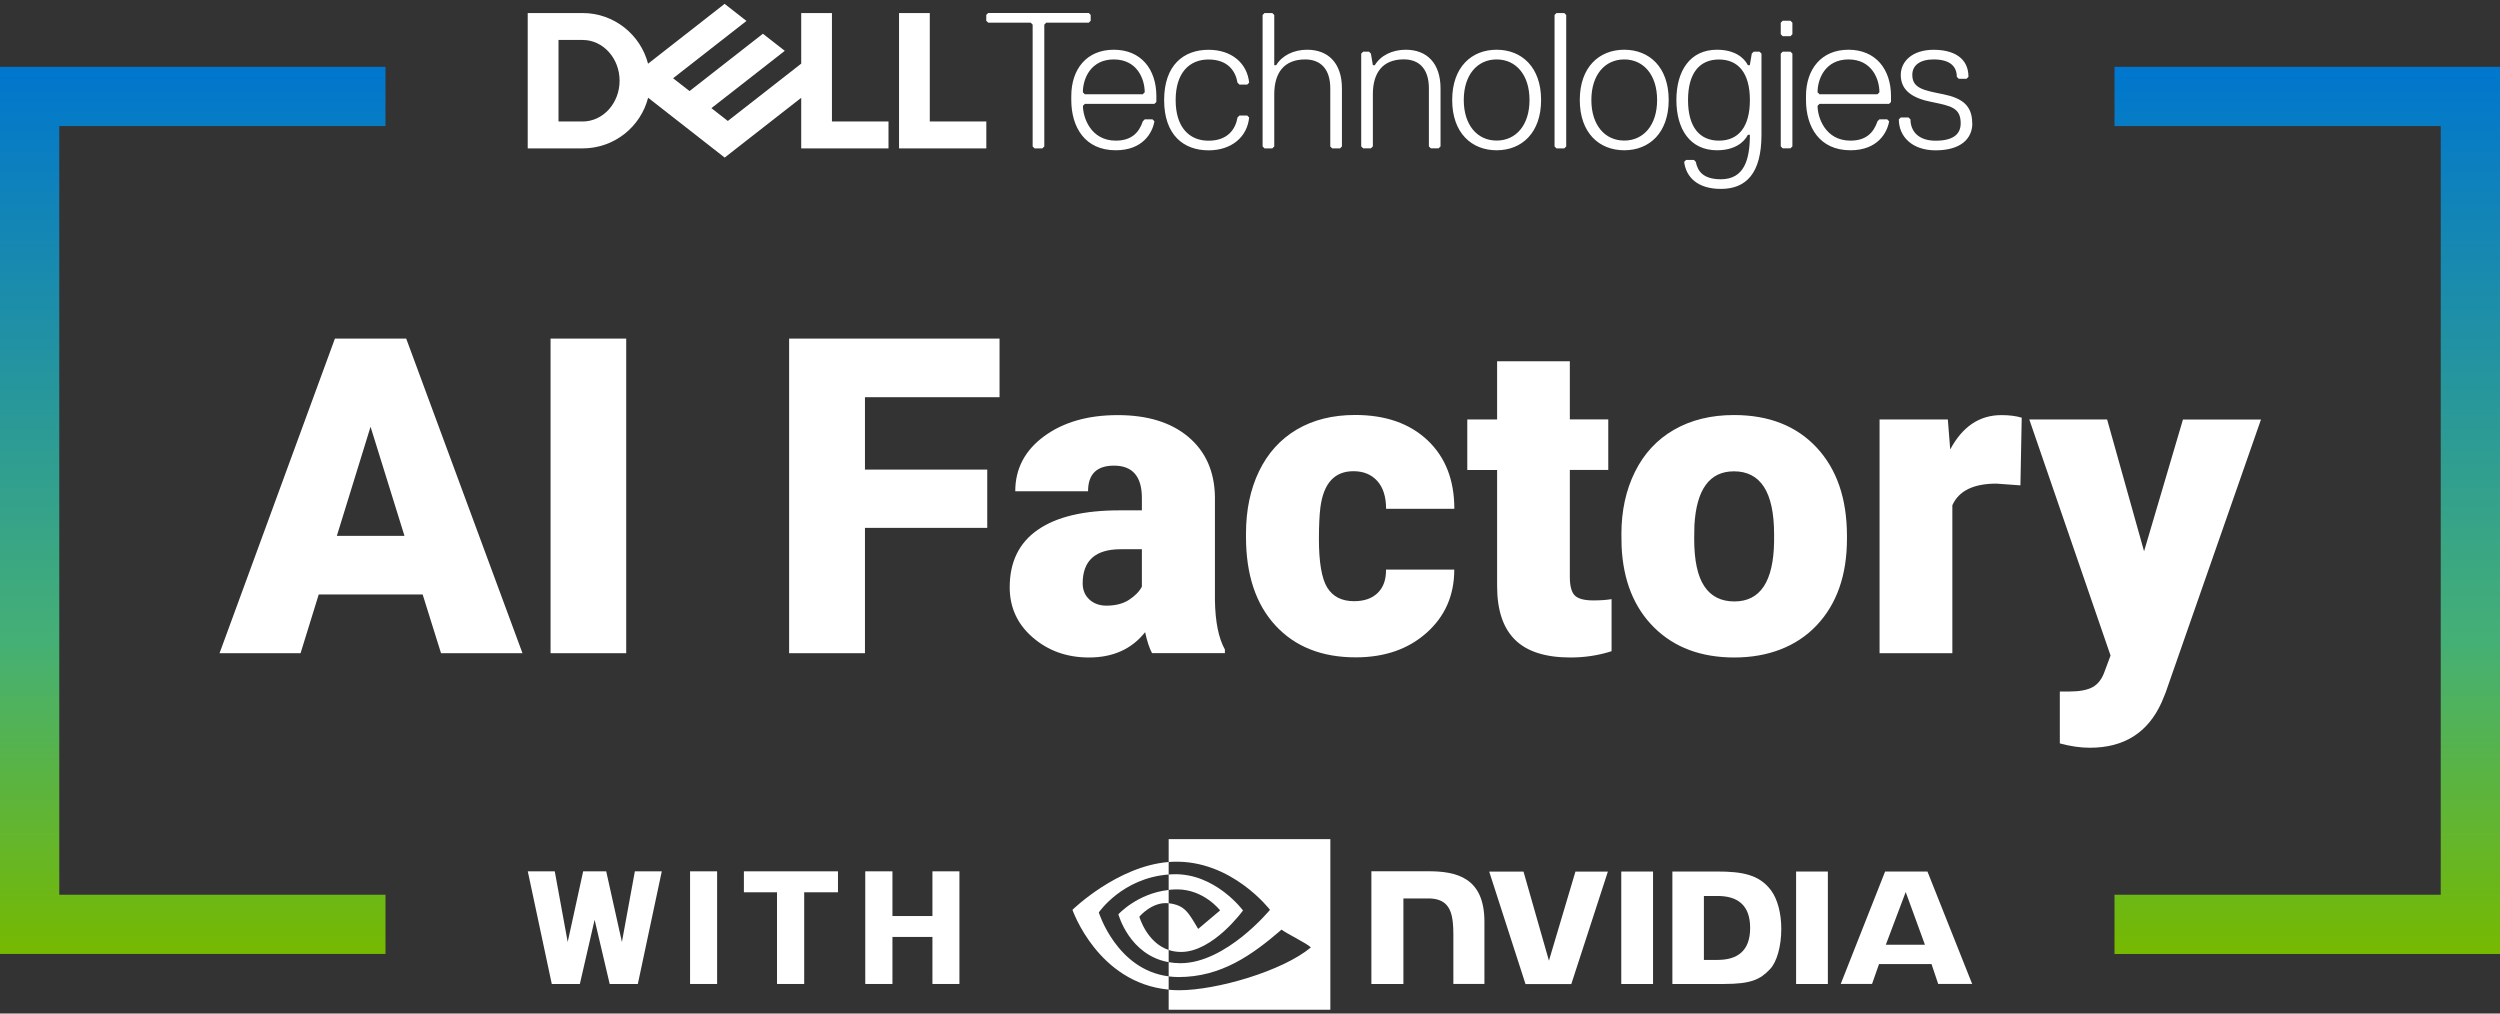 <svg width="185" height="75" viewBox="0 0 185 75" fill="none" xmlns="http://www.w3.org/2000/svg">
<rect x="0" y="0" width="185" height="75" fill="#333333" stroke="none"/>
<g clip-path="url(#clip0_2350_8776)">
<path d="M81.31 67.523C81.31 67.523 83.034 64.976 86.481 64.713V63.788C82.665 64.095 79.361 67.327 79.361 67.327C79.361 67.327 81.233 72.737 86.481 73.231V72.249C82.632 71.765 81.31 67.518 81.31 67.518V67.523ZM86.481 70.3V71.2C83.57 70.683 82.761 67.657 82.761 67.657C82.761 67.657 84.159 66.111 86.481 65.857V66.843C85.265 66.695 84.312 67.834 84.312 67.834C84.312 67.834 84.844 69.75 86.486 70.3M86.481 62.084V63.788C86.591 63.779 86.706 63.774 86.816 63.769C91.154 63.621 93.979 67.327 93.979 67.327C93.979 67.327 90.733 71.277 87.353 71.277C87.041 71.277 86.754 71.248 86.481 71.2V72.254C86.721 72.282 86.965 72.302 87.209 72.302C90.355 72.302 92.634 70.693 94.836 68.792C95.2 69.084 96.699 69.797 97.005 70.109C94.908 71.861 90.024 73.278 87.257 73.278C86.989 73.278 86.735 73.264 86.481 73.24V74.72H98.446V62.094H86.481V62.084ZM86.481 65.852V64.713C86.591 64.703 86.701 64.698 86.816 64.694C89.938 64.598 91.983 67.375 91.983 67.375C91.983 67.375 89.77 70.444 87.4 70.444C87.061 70.444 86.754 70.391 86.476 70.296V66.838C87.692 66.987 87.937 67.523 88.665 68.739L90.288 67.37C90.288 67.37 89.1 65.814 87.104 65.814C86.888 65.814 86.677 65.828 86.476 65.852" fill="white"/>
<path d="M141.022 66.01L142.444 69.908H139.552L141.022 66.01ZM139.499 64.492L136.215 72.809H138.532L139.049 71.339H142.932L143.425 72.809H145.939L142.631 64.492H139.49H139.499ZM132.911 72.814H135.262V64.492H132.911V72.814ZM116.584 64.492L114.621 71.09L112.739 64.497H110.201L112.887 72.819H116.277L118.983 64.497H116.584V64.492ZM126.088 66.302H127.098C128.563 66.302 129.511 66.958 129.511 68.668C129.511 70.377 128.563 71.033 127.098 71.033H126.088V66.297V66.302ZM123.756 64.492V72.814H127.568C129.598 72.814 130.263 72.474 130.981 71.717C131.489 71.186 131.815 70.018 131.815 68.744C131.815 67.576 131.537 66.532 131.053 65.881C130.182 64.717 128.927 64.492 127.055 64.492H123.756ZM101.482 64.478V72.814H103.852V66.484H105.691C106.299 66.484 106.735 66.637 107.027 66.949C107.4 67.346 107.549 67.983 107.549 69.151V72.809H109.847V68.203C109.847 64.918 107.755 64.473 105.701 64.473H101.478L101.482 64.478ZM119.974 64.492V72.814H122.325V64.492H119.974Z" fill="white"/>
<path d="M46.022 69.707L46.98 64.478H48.972L47.2 72.814H45.117L44.002 68.064L42.91 72.814H40.832L39.056 64.478H41.052L42.01 69.707L43.154 64.478H44.859L46.022 69.707Z" fill="white"/>
<path d="M53.066 64.478H51.065V72.814H53.066V64.478Z" fill="white"/>
<path d="M62.01 66.029H59.51V72.814H57.499V66.029H55.048V64.478H62.01V66.029Z" fill="white"/>
<path d="M70.997 72.814H69V69.333H66.041V72.814H64.03V64.478H66.041V67.787H69V64.478H70.997V72.814Z" fill="white"/>
<path d="M28.527 66.207V70.592H0V4.944H28.527V9.329H4.386V66.211H28.527V66.207ZM185 4.944H156.473V9.329H180.614V66.211H156.473V70.597H185V4.944Z" fill="url(#paint0_linear_2350_8776)"/>
<path d="M32.636 48.337H38.664L30.06 25.058H24.783L16.246 48.337H22.241L23.586 43.99H31.276L32.636 48.337ZM27.421 31.579L29.93 39.652H24.927L27.421 31.579ZM46.339 25.058H40.742V48.337H46.339V25.058ZM73.056 34.749H64.007V29.391H73.966V25.058H58.395V48.337H64.007V39.063H73.056V34.744V34.749ZM90.642 48.337V48.065C90.173 47.222 89.929 46.006 89.905 44.421V36.76C89.872 34.883 89.216 33.408 87.937 32.331C86.659 31.254 84.916 30.718 82.709 30.718C80.501 30.718 78.687 31.239 77.265 32.283C75.843 33.327 75.129 34.682 75.129 36.353H80.516C80.516 35.089 81.157 34.457 82.436 34.457C83.81 34.457 84.499 35.257 84.499 36.851V37.766H82.838C80.195 37.766 78.179 38.244 76.796 39.207C75.412 40.164 74.718 41.582 74.718 43.459C74.718 44.952 75.287 46.193 76.427 47.174C77.566 48.16 78.955 48.654 80.583 48.654C82.364 48.654 83.748 48.031 84.739 46.781C84.887 47.466 85.06 47.978 85.251 48.333H90.638L90.642 48.337ZM80.616 44.364C80.286 44.062 80.118 43.664 80.118 43.171C80.118 41.486 81.057 40.643 82.934 40.643H84.499V43.411C84.308 43.775 83.992 44.1 83.547 44.387C83.106 44.675 82.546 44.818 81.876 44.818C81.363 44.818 80.942 44.665 80.612 44.364H80.616ZM98.222 43.492C97.805 42.822 97.6 41.615 97.6 39.877C97.6 38.886 97.638 38.105 97.71 37.541C97.944 35.759 98.758 34.869 100.156 34.869C100.894 34.869 101.478 35.108 101.914 35.587C102.349 36.066 102.57 36.755 102.57 37.651H107.621C107.621 35.52 106.96 33.83 105.639 32.58C104.317 31.335 102.531 30.708 100.281 30.708C98.619 30.708 97.178 31.067 95.962 31.785C94.746 32.504 93.817 33.533 93.171 34.869C92.524 36.205 92.203 37.751 92.203 39.499V39.724C92.203 42.515 92.926 44.703 94.377 46.279C95.828 47.854 97.81 48.644 100.324 48.644C102.464 48.644 104.217 48.036 105.576 46.82C106.936 45.604 107.616 44.047 107.616 42.151H102.565C102.574 42.889 102.373 43.459 101.957 43.87C101.54 44.282 100.956 44.488 100.199 44.488C99.294 44.488 98.634 44.153 98.217 43.483L98.222 43.492ZM110.786 26.739V31.038H108.579V34.778H110.786V43.363C110.786 45.144 111.226 46.47 112.112 47.342C112.998 48.218 114.367 48.654 116.22 48.654C117.274 48.654 118.289 48.5 119.256 48.189V44.335C118.892 44.397 118.447 44.431 117.91 44.431C117.216 44.431 116.752 44.301 116.517 44.047C116.282 43.794 116.168 43.339 116.168 42.688V34.773H119.012V31.034H116.168V26.734H110.781L110.786 26.739ZM119.998 40.437C120.113 42.965 120.922 44.967 122.411 46.441C123.905 47.916 125.882 48.654 128.344 48.654C130.805 48.654 132.93 47.864 134.429 46.279C135.928 44.694 136.675 42.558 136.675 39.858V39.666C136.675 36.904 135.928 34.725 134.434 33.121C132.94 31.517 130.9 30.713 128.31 30.713C126.615 30.713 125.14 31.077 123.881 31.8C122.622 32.523 121.659 33.562 120.989 34.912C120.319 36.262 119.984 37.799 119.984 39.523L119.998 40.432V40.437ZM125.385 38.891C125.533 36.214 126.51 34.878 128.31 34.878C130.292 34.878 131.283 36.43 131.283 39.532V40.078C131.24 43.032 130.259 44.507 128.344 44.507C127.362 44.507 126.62 44.134 126.122 43.387C125.619 42.64 125.37 41.467 125.37 39.867L125.385 38.891ZM149.607 30.909C149.181 30.78 148.678 30.718 148.104 30.718C146.485 30.718 145.221 31.565 144.316 33.26L144.139 31.038H139.088V48.337H144.474V37.387C144.953 36.32 146.04 35.788 147.735 35.788L149.511 35.917L149.607 30.914V30.909ZM155.923 31.038H150.167L156.181 48.51L155.75 49.664C155.559 50.229 155.262 50.621 154.864 50.842C154.467 51.062 153.888 51.172 153.131 51.172H152.427V55.012C153.203 55.223 153.945 55.333 154.649 55.333C157.187 55.333 158.953 54.212 159.959 51.976L160.261 51.239L167.313 31.043H161.539L158.661 40.796L155.927 31.043L155.923 31.038Z" fill="white"/>
<path d="M145.943 9.119C145.943 7.831 145.225 7.261 143.798 6.974C142.367 6.686 141.51 6.543 141.51 5.542C141.51 4.829 142.084 4.398 143.085 4.398C144.373 4.398 144.804 4.972 144.804 5.686L144.948 5.829H145.522L145.666 5.686C145.666 4.254 144.521 3.684 143.09 3.684C141.515 3.684 140.657 4.541 140.657 5.547C140.657 6.691 141.515 7.266 142.946 7.548C144.378 7.836 145.091 7.979 145.091 9.124C145.091 9.837 144.66 10.412 143.233 10.412C141.945 10.412 141.376 9.693 141.376 8.836L141.232 8.693H140.657L140.514 8.836C140.514 10.124 141.515 11.125 143.233 11.125C145.091 11.125 145.953 10.268 145.953 9.124M139.791 7.687L139.934 7.544V7.113C139.934 5.111 138.79 3.68 136.789 3.68C134.787 3.68 133.643 5.111 133.643 7.113V7.4C133.643 9.401 134.644 11.12 136.932 11.12C138.934 11.12 139.652 9.832 139.796 8.975L139.652 8.831H139.077L138.934 8.975C138.646 9.832 138.077 10.407 136.932 10.407C135.07 10.407 134.5 8.688 134.5 7.831L134.644 7.687H139.796H139.791ZM138.934 6.974H134.644L134.5 6.83C134.5 5.829 135.075 4.398 136.789 4.398C138.503 4.398 139.077 5.829 139.077 6.83L138.934 6.974ZM132.637 10.838V3.967L132.494 3.823H131.919L131.776 3.967V10.833L131.919 10.976H132.494L132.637 10.833V10.838ZM132.637 2.535V1.678L132.494 1.535H131.919L131.776 1.678V2.535L131.919 2.679H132.494L132.637 2.535ZM127.203 10.407C125.771 10.407 124.914 9.406 124.914 7.405C124.914 5.403 125.771 4.403 127.203 4.403C128.635 4.403 129.492 5.403 129.492 7.405C129.492 9.406 128.635 10.407 127.203 10.407ZM129.492 9.976C129.492 11.834 129.061 13.265 127.347 13.265C126.059 13.265 125.628 12.691 125.489 11.977L125.345 11.834H124.771L124.627 11.977C124.771 13.122 125.628 13.979 127.347 13.979C129.209 13.979 130.349 12.834 130.349 9.971V3.967L130.205 3.823H129.774L129.631 3.967L129.487 4.824H129.343C129.056 4.249 128.343 3.68 127.055 3.68C125.053 3.68 124.053 5.255 124.053 7.4C124.053 9.545 125.053 11.12 127.055 11.12C128.343 11.12 129.056 10.55 129.343 9.976H129.487H129.492ZM120.193 4.398C121.625 4.398 122.626 5.542 122.626 7.4C122.626 9.258 121.625 10.402 120.193 10.402C118.762 10.402 117.761 9.258 117.761 7.4C117.761 5.542 118.762 4.398 120.193 4.398ZM120.193 11.12C122.051 11.12 123.483 9.832 123.483 7.4C123.483 4.968 122.051 3.68 120.193 3.68C118.336 3.68 116.904 4.968 116.904 7.4C116.904 9.832 118.336 11.12 120.193 11.12ZM115.899 10.838V1.108L115.755 0.965H115.18L115.037 1.108V10.838L115.18 10.981H115.755L115.899 10.838ZM110.751 4.398C112.183 4.398 113.184 5.542 113.184 7.4C113.184 9.258 112.183 10.402 110.751 10.402C109.32 10.402 108.319 9.258 108.319 7.4C108.319 5.542 109.32 4.398 110.751 4.398ZM110.751 11.12C112.609 11.12 114.041 9.832 114.041 7.4C114.041 4.968 112.609 3.68 110.751 3.68C108.894 3.68 107.462 4.968 107.462 7.4C107.462 9.832 108.894 11.12 110.751 11.12ZM106.6 10.838V6.543C106.6 4.685 105.599 3.68 104.024 3.68C103.024 3.68 102.162 4.11 101.736 4.824H101.592L101.448 3.967L101.305 3.823H100.874L100.73 3.967V10.833L100.874 10.976H101.448L101.592 10.833V6.969C101.592 5.394 102.31 4.393 103.881 4.393C105.025 4.393 105.738 5.106 105.738 6.538V10.833L105.882 10.976H106.457L106.6 10.833V10.838ZM99.303 10.838V6.543C99.303 4.685 98.302 3.68 96.727 3.68C95.727 3.68 94.87 4.11 94.439 4.824H94.295V1.108L94.151 0.965H93.577L93.433 1.108V10.838L93.577 10.981H94.151L94.295 10.838V6.974C94.295 5.398 95.013 4.398 96.584 4.398C97.728 4.398 98.441 5.111 98.441 6.543V10.838L98.585 10.981H99.16L99.303 10.838ZM86.998 7.405C86.998 5.403 87.999 4.403 89.43 4.403C90.862 4.403 91.432 5.26 91.575 6.117L91.719 6.26H92.293L92.437 6.117C92.293 4.685 91.149 3.684 89.435 3.684C87.577 3.684 86.146 4.829 86.146 7.405C86.146 9.981 87.577 11.125 89.435 11.125C91.149 11.125 92.298 10.124 92.437 8.693L92.293 8.549H91.719L91.575 8.693C91.432 9.55 90.862 10.412 89.43 10.412C87.999 10.412 86.998 9.411 86.998 7.409M85.427 7.687L85.571 7.544V7.113C85.571 5.111 84.427 3.68 82.421 3.68C80.414 3.68 79.275 5.111 79.275 7.113V7.4C79.275 9.401 80.276 11.12 82.564 11.12C84.566 11.12 85.284 9.832 85.427 8.975L85.284 8.831H84.714L84.57 8.975C84.283 9.832 83.713 10.407 82.569 10.407C80.711 10.407 80.137 8.688 80.137 7.831L80.28 7.687H85.432H85.427ZM84.566 6.974H80.276L80.132 6.83C80.132 5.829 80.707 4.398 82.421 4.398C84.135 4.398 84.709 5.829 84.709 6.83L84.566 6.974ZM80.711 1.535V1.104L80.568 0.96H73.127L72.983 1.104V1.535L73.127 1.678H76.273L76.416 1.822V10.838L76.56 10.981H77.135L77.278 10.838V1.822L77.422 1.678H80.568L80.711 1.535Z" fill="white"/>
<path d="M72.988 8.99V10.981H66.529V0.965H68.804V8.99H72.988ZM43.116 10.981C45.448 10.981 47.406 9.392 47.961 7.232L53.626 11.661L59.29 7.237V10.981H65.749V8.99H61.564V0.965H59.29V4.709L53.86 8.951L52.644 8.003L55.244 5.973L58.074 3.761L56.455 2.497L51.026 6.739L49.809 5.791L55.239 1.549L53.621 0.285L47.956 4.714C47.396 2.559 45.438 0.965 43.111 0.965H39.051V10.981H43.111H43.116ZM41.33 8.99V2.957H43.116C44.624 2.957 45.85 4.307 45.85 5.973C45.85 7.639 44.624 8.99 43.116 8.99H41.33Z" fill="white"/>
</g>
<defs>
<linearGradient id="paint0_linear_2350_8776" x1="92.5" y1="70.592" x2="92.5" y2="4.944" gradientUnits="userSpaceOnUse">
<stop stop-color="#76B900"/>
<stop offset="0.35" stop-color="#45B075"/>
<stop offset="1" stop-color="#0076CE"/>
</linearGradient>
<clipPath id="clip0_2350_8776">
<rect width="185" height="74.43" fill="white" transform="translate(0 0.285)"/>
</clipPath>
</defs>
</svg>
